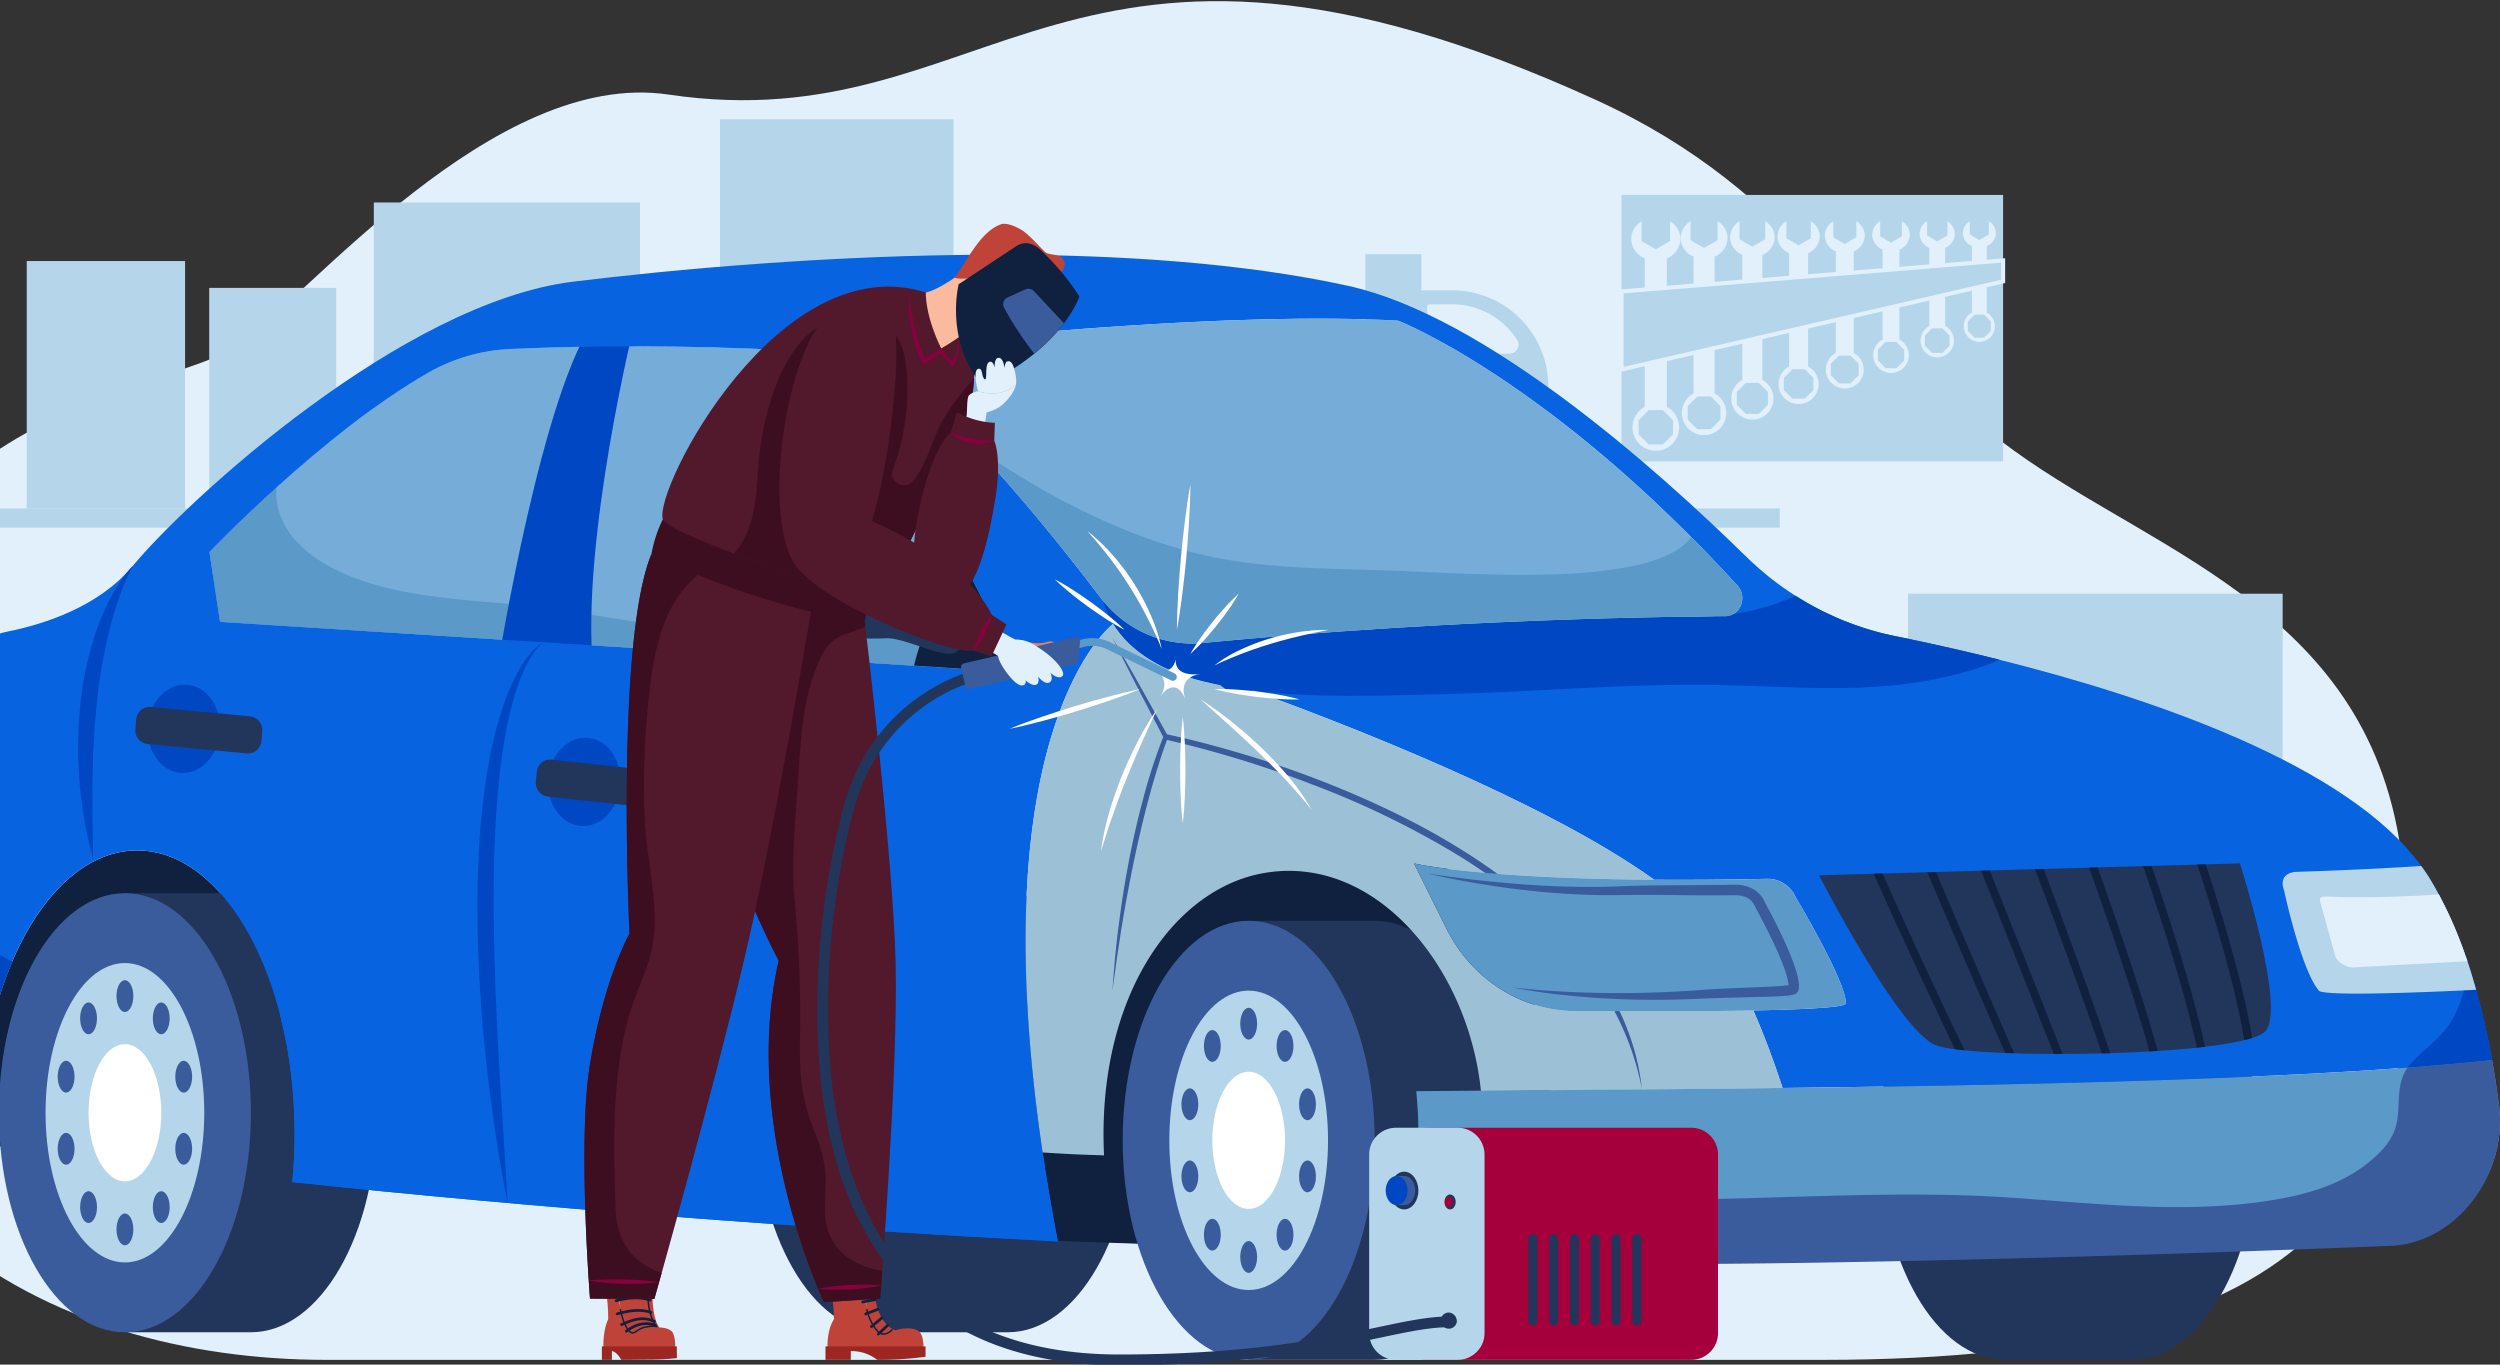 <?xml version="1.0" encoding="UTF-8"?>
<svg xmlns="http://www.w3.org/2000/svg" xmlns:xlink="http://www.w3.org/1999/xlink" width="960" height="524" viewBox="0 0 960 524">
  <rect x="0" y="0" width="960" height="524" fill="#333333" stroke="none"/>
  <defs>
    <clipPath id="a">
      <rect width="960" height="524" transform="translate(0 1359)" fill="#fff"></rect>
    </clipPath>
    <clipPath id="b">
      <rect width="1038.666" height="523.805" fill="none"></rect>
    </clipPath>
    <clipPath id="c">
      <path d="M1466.749,645.6c-20.331,26.014-37.613,132.729-37.613,132.729l36.6,2.945C1460.649,730.952,1482,645.6,1482,645.6Z" transform="translate(-1429.136 -645.605)" fill="none"></path>
    </clipPath>
    <linearGradient id="d" x1="-5.106" y1="2.962" x2="-5.102" y2="2.962" gradientUnits="objectBoundingBox">
      <stop offset="0" stop-color="#107ffe"></stop>
      <stop offset="1" stop-color="#0047c4"></stop>
    </linearGradient>
    <clipPath id="e">
      <path d="M1508.866,777.118l3.121.232c5.856-78.6,26.781-133.074,26.992-133.615l-2.917-1.135c-.212.545-21.3,55.425-27.2,134.519" transform="translate(-1508.866 -642.599)" fill="none"></path>
    </clipPath>
    <linearGradient id="f" x1="-9.463" y1="2.987" x2="-9.456" y2="2.987" xlink:href="#d"></linearGradient>
    <clipPath id="g">
      <path d="M338.531,656.529l-4.06-26.793s43.4-45.713,84.316-69.043a69.375,69.375,0,0,1,31.141-8.924c17.869-.845,50.8-1.731,93.074-.165a52.1,52.1,0,0,1,38.19,19.147c17.23,21.043,44.62,58.821,62.3,105.049Zm368.939,8.12c-.474-.041-.948-.1-1.422-.165-.495-.062-.969-.124-1.442-.206-.392-.062-.763-.124-1.134-.206l-1.484-.309a22.411,22.411,0,0,1-2.308-.618,23.109,23.109,0,0,1-2.308-.742c-.722-.247-1.422-.495-2.123-.8a.4.4,0,0,0-.165-.062c-.7-.289-1.4-.6-2.1-.948a2.439,2.439,0,0,0-.33-.165c-.6-.288-1.236-.6-1.813-.948a.827.827,0,0,0-.186-.1c-.68-.371-1.339-.783-2-1.2a21.8,21.8,0,0,1-2.04-1.36,22.472,22.472,0,0,1-1.978-1.484c-.66-.494-1.278-1.03-1.9-1.587-.619-.536-1.216-1.092-1.814-1.71-.6-.577-1.175-1.2-1.731-1.814a23.876,23.876,0,0,1-1.648-1.917q-.526-.618-.99-1.237c-17.291-22.856-47.65-60.49-78.647-87.365-3.4-2.927-1.835-8.677,2.514-9.192,32.935-3.669,126.854-13.129,190.456-9.645,0,0,57.543,22.2,130.338,101.751,4,4.39,1.072,11.727-4.678,11.748-2.329.021-4.926.021-7.75.083-.721,0-1.464.02-2.205.02-1.5,0-3.05.042-4.678.062h-.289c-.8.021-1.648.041-2.494.041-3.75.062-7.79.144-12.1.227l-2.927.062q-4.637.123-9.645.247c-1.36.041-2.762.062-4.163.1-2.906.083-5.894.185-8.965.268-1.628.062-3.277.124-4.947.165q-3.431.124-6.987.247c-1.731.062-3.5.145-5.276.206q-7.884.309-16.3.7c-1.649.083-3.3.144-4.967.227-2.226.1-4.473.227-6.761.33q-4.08.216-8.223.433c-10.882.6-22.238,1.278-33.945,2.1-2.163.144-4.348.289-6.554.453-3.669.247-7.378.536-11.129.825-.949.062-1.917.144-2.865.226q-11.778.9-23.907,2c-1.937.165-3.875.35-5.812.536-2.618.247-5.235.495-7.873.742a37.462,37.462,0,0,1-4.019.206c-.721,0-1.463-.021-2.185-.062a3.658,3.658,0,0,1-.474-.021.7.7,0,0,1-.206-.021,7.8,7.8,0,0,1-1.381-.124c-.01.01-.016.016-.021.016s-.01-.005-.021-.016M474.227,525.883c-65.56,8.017-147.9,83.511-169.249,109.212-12.964,15.6-33.8,22.321-48.145,25.185-10.223,2.061-18.528,10.017-21.641,20.486q-1.917,6.523-3.648,12.7A481.687,481.687,0,0,0,220,745.914c-1.566,9.955-2.6,19.064-3.194,27.37-4.576,65.189,18.033,81.863,18.033,81.863,3.813.577,7.626,1.113,11.5,1.669-.062-1.2-.062-2.411-.062-3.627,0-2.824.062-5.626.185-8.388.021-.7.062-1.4.1-2.1.021-.742.062-1.484.124-2.205.061-.99.144-1.958.226-2.947.082-1.134.186-2.267.289-3.38.124-1.278.247-2.556.412-3.833.165-1.4.33-2.8.536-4.163.412-2.885.886-5.709,1.422-8.491.515-2.782,1.113-5.5,1.773-8.182.6-2.494,1.236-4.926,1.958-7.3.453-1.546.948-3.091,1.443-4.6.371-1.175.783-2.329,1.2-3.463.433-1.216.865-2.411,1.339-3.586,0-.02.021-.061.021-.082.453-1.154.907-2.288,1.381-3.4,11.047-26.01,28.442-42.766,48.021-42.766,24.423,0,45.466,26.072,54.988,63.6.433,1.731.845,3.463,1.236,5.255.391,1.772.762,3.545,1.092,5.359.165.907.33,1.814.495,2.741.309,1.834.6,3.689.845,5.544.124.948.247,1.876.371,2.824.268,2.1.474,4.2.659,6.327.1,1.072.186,2.143.268,3.215.041.68.083,1.36.123,2.061v.062c.082,1.154.144,2.329.186,3.5.041.927.083,1.855.1,2.782.062,1.855.082,3.73.082,5.606,0,6.286-.309,12.49-.887,18.487,94.847,10.1,197.608,17.745,293.96,22.795Q656.8,876.54,654.4,860.279c-24.32-164.509,27.1-202.987,27.1-202.987,6.987,11.356,19.992,18.384,34.212,21.97a172.218,172.218,0,0,0,19.353,3.627C767.733,694.719,846.752,725,889.208,755.56c12.881.1,27.349,0,43.569-.35a11.631,11.631,0,0,1,10.779,7.049s19.332,32.213,19.312,40.787c0,1.69-19.353,2.412-35.552,2.721,4.2,9.542,7.956,19.7,11.232,29.761,92.147-1.134,177.122-3.112,240-7.832,11.6-.866,22.445-1.834,32.44-2.906a272.379,272.379,0,0,0-6.121-26.978c-.268-.969-.536-1.937-.824-2.906-.309-1.031-.6-2.041-.928-3.05-.309-1.031-.638-2.041-.969-3.05-.185-.639-.392-1.3-.618-1.937-.185-.536-.371-1.051-.557-1.587-.062-.144-.1-.288-.164-.433a158.149,158.149,0,0,0-9.666-22.506,10.392,10.392,0,0,0-.619-1.154c-.041-.082-.1-.144-.144-.227-1.236-2.411-2.618-4.761-4.04-7.007-.288-.412-.556-.866-.865-1.278-.392-.618-.825-1.237-1.258-1.814-.144-.186-.268-.392-.433-.577-28.194-38.994-103.915-64.653-161.932-79.2-1.855-.453-3.71-.907-5.523-1.36q-5.472-1.36-10.676-2.535c-3.463-.8-6.822-1.546-10.079-2.267-1.03-.227-2.04-.433-3.03-.66-1.813-.392-3.586-.763-5.317-1.134-.948-.186-1.855-.392-2.762-.577s-1.793-.35-2.679-.536c-1.34-.268-2.679-.556-4-.886l-1.979-.494c-.659-.165-1.319-.35-1.979-.536-1.278-.35-2.556-.742-3.833-1.154-1.258-.392-2.514-.825-3.772-1.278l-.494-.185c-1.236-.433-2.453-.907-3.648-1.381-.824-.35-1.649-.68-2.473-1.031-1.2-.515-2.37-1.051-3.545-1.628-1.175-.536-2.329-1.092-3.462-1.69-.123-.062-.248-.124-.351-.186-.659-.33-1.3-.659-1.937-1.03-.6-.33-1.2-.659-1.773-.989-.6-.33-1.175-.659-1.752-1.01-1.071-.639-2.143-1.278-3.194-1.958a115.5,115.5,0,0,1-19.044-15.107c-34.646-33.986-100.391-92.518-152.967-104-40.467-8.842-88.246-11.921-134.85-11.922-63.435,0-124.7,5.7-162.51,10.335" transform="translate(-216.198 -515.548)" fill="none"></path>
    </clipPath>
    <linearGradient id="h" x1="-0.037" y1="1.125" x2="-0.037" y2="1.125" xlink:href="#d"></linearGradient>
    <clipPath id="j">
      <path d="M2884.988,1217.324c-.669-.009-1.183-.018-1.525-.014h-.289c-.8.02-1.648.041-2.494.041-3.75.062-7.79.144-12.1.227l-2.927.062q-4.637.124-9.645.248c-1.36.021-2.741.062-4.164.1-2.906.083-5.894.186-8.965.268-1.628.062-3.277.124-4.947.165q-3.431.124-6.987.248c-1.731.062-3.5.144-5.276.206q-7.883.309-16.3.7c-1.649.083-3.3.145-4.967.227-2.226.1-4.472.227-6.76.33q-4.08.217-8.223.433c-10.882.6-22.238,1.278-33.945,2.1-2.163.144-4.348.288-6.554.453-3.669.248-7.378.536-11.129.824-.949.062-1.917.144-2.865.227q-11.778.9-23.907,2c-1.937.165-3.875.35-5.812.536-2.617.247-5.235.494-7.873.742-1.36.124-2.679.206-4.019.206-.721,0-1.463-.021-2.185-.062a3.652,3.652,0,0,1-.474-.021.7.7,0,0,1-.206-.02c-.454-.021-.928-.062-1.381-.124-.021.021-.021.021-.041,0a11.12,11.12,0,0,1-1.422-.165c-.495-.062-.969-.124-1.442-.206-.392-.062-.763-.123-1.134-.206l-1.484-.309c-.783-.185-1.546-.391-2.308-.618-.783-.227-1.546-.474-2.308-.742-.721-.247-1.422-.515-2.123-.8a.4.4,0,0,0-.165-.062c-.7-.309-1.4-.618-2.1-.948a2.42,2.42,0,0,0-.33-.165c-.6-.309-1.216-.618-1.813-.948a.831.831,0,0,0-.186-.1c-.68-.371-1.339-.783-2-1.2q-1.051-.649-2.041-1.36c-.68-.474-1.319-.969-1.978-1.484-.639-.515-1.278-1.03-1.9-1.587s-1.216-1.113-1.814-1.71c-.6-.577-1.175-1.2-1.731-1.814s-1.113-1.257-1.648-1.917a35.658,35.658,0,0,0,3.957,8.986c6.987,11.356,19.991,18.384,34.212,21.97a172.214,172.214,0,0,0,19.353,3.627c23.681,3.071,48.412,1.958,71.784,1.463,35.738-.762,71.5-4.266,107.254-3.565,28.545.577,58.43,3.565,86.542-2.989,6.966-1.608,14.427-3.566,21.208-6.719-1.855-.453-3.71-.907-5.524-1.36q-5.472-1.329-10.676-2.535c-3.463-.8-6.822-1.546-10.079-2.267-1.03-.227-2.041-.433-3.03-.659-1.813-.392-3.586-.763-5.317-1.134-.948-.186-1.855-.391-2.761-.577s-1.794-.35-2.68-.536c-1.34-.268-2.679-.556-4-.886l-1.979-.495c-.659-.165-1.319-.35-1.978-.536-1.278-.35-2.556-.742-3.833-1.154-1.257-.392-2.514-.824-3.772-1.278l-.495-.185c-1.236-.433-2.452-.907-3.648-1.381-.824-.35-1.649-.68-2.473-1.031-1.2-.515-2.371-1.051-3.545-1.628-1.175-.536-2.329-1.092-3.463-1.69-.123-.062-.247-.124-.351-.186-.659-.33-1.3-.68-1.937-1.03-.6-.33-1.2-.66-1.772-.989-.6-.33-1.175-.66-1.752-1.01-1.072-.639-2.143-1.278-3.194-1.958a93.632,93.632,0,0,1-40.168,7.97" transform="translate(-2659.103 -1209.354)" fill="none"></path>
    </clipPath>
    <linearGradient id="k" x1="-1.459" y1="7.501" x2="-1.458" y2="7.501" xlink:href="#d"></linearGradient>
    <clipPath id="l">
      <path d="M5333.656,1971.736a61.346,61.346,0,0,1-3.4,9.172c-3.875,8.347-10.964,12.284-16.88,18.775a14.5,14.5,0,0,0-1.36,1.69c11.6-.866,22.445-1.834,32.44-2.906a272.41,272.41,0,0,0-6.121-26.978c-.268-.969-.536-1.937-.825-2.906-.309-1.03-.6-2.041-.927-3.05-.31-1.031-.639-2.041-.969-3.05a64.2,64.2,0,0,1-1.958,9.254" transform="translate(-5312.016 -1962.482)" fill="none"></path>
    </clipPath>
    <linearGradient id="m" x1="-30.924" y1="3.939" x2="-30.918" y2="3.939" xlink:href="#d"></linearGradient>
    <clipPath id="o">
      <path d="M216.827,1762.774c-4.575,65.179,18.024,81.851,18.024,81.851,3.812.578,7.624,1.125,11.5,1.67-.061-1.189-.061-2.409-.061-3.63,0-24.874,4.638-47.783,12.429-66.113-11.6-6.164-22.012-14.277-29.858-25.058a74.9,74.9,0,0,1-8.831-16.09c-1.567,9.945-2.612,19.067-3.2,27.369" transform="translate(-216.216 -1735.405)" fill="none"></path>
    </clipPath>
    <linearGradient id="p" x1="-0.794" y1="1.768" x2="-0.789" y2="1.768" xlink:href="#d"></linearGradient>
    <clipPath id="q">
      <path d="M987.876,2068.9c.391,1.772.762,3.545,1.092,5.358.165.907.33,1.814.495,2.741.309,1.834.6,3.689.845,5.544.124.948.247,1.876.371,2.824.268,2.1.474,4.2.659,6.327.1,1.072.186,2.144.268,3.215.041.68.083,1.36.123,2.061v.062c.082,1.154.145,2.329.186,3.5.041.927.083,1.854.1,2.782.062,1.854.082,3.73.082,5.605,0,6.286-.309,12.49-.887,18.487,94.847,10.1,197.609,17.745,293.96,22.794q-3.432-17.931-5.833-34.192c-18.322-1.2-36.6-3.153-54.843-5.338-24.649-2.947-49.258-6.266-73.949-8.615-23.516-2.226-46.1-3.627-68.94-10.429-22.939-6.822-45.115-16.117-68.075-22.835a159.832,159.832,0,0,0-26.9-5.152q.649,2.6,1.236,5.255" transform="translate(-986.64 -2063.649)" fill="none"></path>
    </clipPath>
    <linearGradient id="r" x1="-0.624" y1="1.549" x2="-0.624" y2="1.549" xlink:href="#d"></linearGradient>
    <clipPath id="t">
      <path d="M1407.351,1308.088a44.558,44.558,0,0,0-3.972,5.763,79.319,79.319,0,0,0-5.788,12.729,157.238,157.238,0,0,0-6.661,27.064,275.217,275.217,0,0,0-3.027,27.639c-.5,9.242-.788,18.5-.662,27.734a552.71,552.71,0,0,0,3.341,55.24c1.965,18.327,4.659,36.561,8.256,54.632-1.012-18.4-2.344-36.716-3.387-55.028-1-18.312-1.8-36.612-1.952-54.893l-.058-6.854.072-6.85.021-3.425.1-3.421.19-6.843c.349-9.116.966-18.211,1.932-27.262.256-2.261.5-4.526.853-6.769l.49-3.376.561-3.36c.713-4.493,1.716-8.921,2.855-13.313a84.182,84.182,0,0,1,4.4-12.853,44.284,44.284,0,0,1,3.2-5.995,18.776,18.776,0,0,1,4.459-5.126,18.212,18.212,0,0,0-5.217,4.568" transform="translate(-1387.211 -1303.52)" fill="none"></path>
    </clipPath>
    <linearGradient id="u" x1="-10.288" y1="1.289" x2="-10.281" y2="1.289" xlink:href="#d"></linearGradient>
    <clipPath id="v">
      <path d="M591.668,1154.277a67.4,67.4,0,0,0-3.779,6.321c-1.218,2.148-2.156,4.413-3.191,6.653-.525,1.118-.9,2.284-1.356,3.43l-1.3,3.461a128.411,128.411,0,0,0-5.988,28.81c-.2,2.444-.446,4.887-.585,7.332l-.138,7.343c-.007,1.223-.036,2.446-.024,3.668l.178,3.662c.12,2.44.267,4.878.425,7.311.044,1.219.239,2.427.38,3.638l.464,3.628q.476,3.624,1.018,7.229c.977,4.778,2,9.536,3.246,14.231.1-4.888-.018-9.713-.182-14.518.025-2.411.038-4.815.024-7.214.016-2.4-.1-4.79-.031-7.181s.139-4.779.175-7.164l.054-3.575c.05-1.19.141-2.378.209-3.566l.374-7.125c.166-2.369.435-4.727.641-7.091a210.07,210.07,0,0,1,4.472-28.056c.619-2.28,1.16-4.6,1.8-6.882.721-2.253,1.3-4.579,2.137-6.8a84.35,84.35,0,0,1,5.574-13.26,40.809,40.809,0,0,0-4.6,5.715" transform="translate(-575.306 -1148.562)" fill="none"></path>
    </clipPath>
    <linearGradient id="w" x1="-5.18" y1="2.73" x2="-5.171" y2="2.73" xlink:href="#d"></linearGradient>
    <clipPath id="x">
      <path d="M2890.149,1368.619a10.115,10.115,0,0,0-4.487,1.023,10.48,10.48,0,0,0,2.881,3.63,11.313,11.313,0,0,0,3.451,1.93,11.448,11.448,0,0,0,3.9.661,10.5,10.5,0,0,0,4.508-1.007,10.265,10.265,0,0,0-2.86-3.613,11.574,11.574,0,0,0-3.472-1.947,11.407,11.407,0,0,0-3.834-.677h-.083" transform="translate(-2885.662 -1368.619)" fill="none"></path>
    </clipPath>
    <linearGradient id="y" x1="-36.982" y1="36.565" x2="-36.969" y2="36.565" xlink:href="#d"></linearGradient>
    <clipPath id="aa">
      <path d="M1531,1513.029c-.917,9.332,4.527,17.571,12.158,18.4s14.562-6.058,15.479-15.39-4.527-17.571-12.158-18.4a11.507,11.507,0,0,0-1.25-.068c-7.125,0-13.362,6.638-14.229,15.458" transform="translate(-1530.903 -1497.571)" fill="none"></path>
    </clipPath>
    <linearGradient id="ab" x1="-9.783" y1="6.946" x2="-9.776" y2="6.946" xlink:href="#d"></linearGradient>
    <clipPath id="ad">
      <path d="M716.741,1405.282c-.8,9.344,4.755,17.5,12.4,18.226s14.482-6.268,15.277-15.612-4.755-17.5-12.4-18.226q-.545-.052-1.084-.051c-7.195,0-13.435,6.764-14.192,15.664" transform="translate(-716.666 -1389.618)" fill="none"></path>
    </clipPath>
    <linearGradient id="ae" x1="-4.6" y1="7.552" x2="-4.594" y2="7.552" xlink:href="#d"></linearGradient>
    <clipPath id="ag">
      <path d="M4115.169,1757.71s30.5,59.486,44.729,65.206,119.953,4.576,127.069-5.72-10.166-64.062-10.166-64.062Z" transform="translate(-4115.169 -1753.134)" fill="none"></path>
    </clipPath>
    <clipPath id="ai">
      <path d="M3234.094,2394.426c0,3.092,1.884,5.6,4.208,5.6s4.208-2.507,4.208-5.6-1.884-5.6-4.208-5.6-4.208,2.507-4.208,5.6" transform="translate(-3234.094 -2388.827)" fill="none"></path>
    </clipPath>
    <linearGradient id="aj" x1="-72.569" y1="6.49" x2="-72.547" y2="6.49" xlink:href="#d"></linearGradient>
    <clipPath id="al">
      <path d="M1649.465,2584.9l3.419,19.022,14.084-1.228s-1.287-11.18.445-18.273c0,0-3.891-.332-8.374-.332a44.952,44.952,0,0,0-9.574.811" transform="translate(-1649.465 -2584.085)" fill="none"></path>
    </clipPath>
    <linearGradient id="am" x1="-17.356" y1="1.805" x2="-17.345" y2="1.805" xlink:href="#d"></linearGradient>
  </defs>
  <g transform="translate(0 -1359)" clip-path="url(#a)">
    <g transform="translate(-78.666 1359.443)">
      <g clip-path="url(#b)">
        <path d="M203.879,521.743c-106.957,0-218.255-57.882-202.355-212.109s141.109-158.715,167.94-177.08S268.191,25.908,335.38,35.871c125.091,18.549,152.408-90.684,355.6,1.818,79.575,36.226,97.992,89.4,161.175,135,56.588,40.844,140.612,63,149.449,162.336,10.433,117.277-27.221,186.718-222.985,186.718Z" transform="translate(0 0)" fill="#e1f0fa"></path>
        <rect width="143.86" height="156.494" transform="translate(811.346 227.544)" fill="#b5d6ea"></rect>
        <path d="M3262.978,565.387v41.688a5.223,5.223,0,0,1-5.223,5.223h-59.829a5.223,5.223,0,0,1-5.223-5.223V514.567h21.519v13.859h11.795a36.961,36.961,0,0,1,36.961,36.961M3251.006,547.5a29.66,29.66,0,0,0-25-13.7H3217.5a1.087,1.087,0,0,0-1.087,1.087,17.864,17.864,0,0,0,17.864,17.864h13.775a3.446,3.446,0,0,0,2.957-5.249" transform="translate(-2589.756 -417.39)" fill="#b5d6ea"></path>
        <rect width="689.643" height="7.348" transform="translate(72.445 194.814)" fill="#b5d6ea"></rect>
        <rect width="60.799" height="95.014" transform="translate(88.933 99.8)" fill="#b5d6ea"></rect>
        <rect width="48.777" height="68.013" transform="translate(564.28 126.801)" fill="#b5d6ea"></rect>
        <rect width="89.645" height="146.749" transform="translate(355.145 45.38)" fill="#b5d6ea"></rect>
        <rect width="89.645" height="44.822" transform="translate(455.453 149.991)" fill="#b5d6ea"></rect>
        <rect width="102.219" height="117.508" transform="translate(222.211 77.306)" fill="#b5d6ea"></rect>
        <rect width="48.777" height="84.709" transform="translate(159.007 110.104)" fill="#b5d6ea"></rect>
        <rect width="146.537" height="102.325" transform="translate(701.314 74.408)" fill="#b5d6ea"></rect>
        <path d="M4418.454,489.66l-2.584,2.585h-3.654l-2.584-2.585v-3.655l2.584-2.584h3.654l2.584,2.584Zm-1.575-7.07v-25.5a5.556,5.556,0,0,0,3.493-4.977,5.4,5.4,0,0,0-2.676-4.552v5.085l-3.648,2.108-3.65-2.108v-5.1a5.406,5.406,0,0,0-2.676,4.564,5.55,5.55,0,0,0,3.484,4.975V482.59a5.987,5.987,0,1,0,5.673,0" transform="translate(-3575.316 -363.026)" fill="#e1f0fa"></path>
        <path d="M4331.275,495.337l-2.767,2.767h-3.914l-2.767-2.767v-3.914l2.767-2.767h3.914l2.767,2.767Zm-1.687-7.57V457.762a5.948,5.948,0,0,0,3.74-5.329,5.782,5.782,0,0,0-2.865-4.874V453l-3.907,2.257L4322.649,453v-5.457a5.787,5.787,0,0,0-2.865,4.887,5.942,5.942,0,0,0,3.731,5.327v30.007a6.411,6.411,0,1,0,6.073,0" transform="translate(-3503.986 -363.026)" fill="#e1f0fa"></path>
        <path d="M4235.693,501.015l-2.95,2.95h-4.172l-2.95-2.95v-4.172l2.95-2.95h4.172l2.95,2.95Zm-1.8-8.07V458.437a6.341,6.341,0,0,0,3.986-5.681,6.163,6.163,0,0,0-3.054-5.2v5.8l-4.165,2.407-4.165-2.407v-5.818a6.167,6.167,0,0,0-3.055,5.21,6.335,6.335,0,0,0,3.978,5.679v34.509a6.834,6.834,0,1,0,6.475,0" transform="translate(-3425.838 -363.027)" fill="#e1f0fa"></path>
        <path d="M4140.111,506.692l-3.133,3.133h-4.431l-3.132-3.133v-4.431l3.132-3.133h4.431l3.133,3.133Zm-1.91-8.57V459.112a6.734,6.734,0,0,0,4.233-6.033,6.547,6.547,0,0,0-3.244-5.518v6.164l-4.423,2.556-4.423-2.556v-6.178a6.55,6.55,0,0,0-3.243,5.532,6.726,6.726,0,0,0,4.224,6.031v39.011a7.258,7.258,0,1,0,6.876,0" transform="translate(-3347.691 -363.027)" fill="#e1f0fa"></path>
        <path d="M4044.528,512.367l-3.316,3.316h-4.689l-3.315-3.316v-4.689l3.315-3.316h4.689l3.316,3.316Zm-2.021-9.07V459.786a7.128,7.128,0,0,0,4.48-6.385,6.928,6.928,0,0,0-3.433-5.841v6.524l-4.681,2.7-4.681-2.7v-6.539a6.934,6.934,0,0,0-3.433,5.856,7.119,7.119,0,0,0,4.471,6.382V503.3a7.682,7.682,0,1,0,7.277,0" transform="translate(-3269.543 -363.026)" fill="#e1f0fa"></path>
        <path d="M3948.945,518.044l-3.5,3.5H3940.5l-3.5-3.5V513.1l3.5-3.5h4.947l3.5,3.5Zm-2.133-9.57V460.461a7.521,7.521,0,0,0,4.728-6.736,7.31,7.31,0,0,0-3.623-6.162v6.884l-4.939,2.854-4.939-2.854v-6.9a7.316,7.316,0,0,0-3.622,6.178,7.512,7.512,0,0,0,4.717,6.734v48.015a8.105,8.105,0,1,0,7.679,0" transform="translate(-3191.396 -363.026)" fill="#e1f0fa"></path>
        <path d="M3849.161,523.722l-3.681,3.681h-5.206l-3.681-3.681v-5.206l3.681-3.681h5.206l3.681,3.681Zm-2.244-10.07V461.137a7.914,7.914,0,0,0,4.975-7.089,7.692,7.692,0,0,0-3.812-6.484v7.243l-5.2,3-5.2-3v-7.26a7.7,7.7,0,0,0-3.811,6.5,7.9,7.9,0,0,0,4.963,7.086v52.517a8.529,8.529,0,1,0,8.08,0" transform="translate(-3109.841 -363.027)" fill="#e1f0fa"></path>
        <path d="M3749.376,529.4l-3.864,3.864h-5.465l-3.864-3.864v-5.464l3.864-3.864h5.465l3.864,3.864Zm-2.356-10.57V461.811a8.307,8.307,0,0,0,5.222-7.441,8.074,8.074,0,0,0-4-6.806v7.6l-5.456,3.152-5.455-3.152v-7.62a8.08,8.08,0,0,0-4,6.824,8.3,8.3,0,0,0,5.209,7.438v57.019a8.953,8.953,0,1,0,8.481,0" transform="translate(-3028.284 -363.027)" fill="#e1f0fa"></path>
        <path d="M3713.57,569.111l146.537-33.832v-8.038L3713.57,539.149Z" transform="translate(-3012.256 -427.671)" fill="#b5d6ea"></path>
        <path d="M3709.372,566.412V534.72l148.123-12.037v9.53l-.615.142Zm1.586-30.228v28.233l144.951-33.467V524.4Z" transform="translate(-3008.851 -423.973)" fill="#e1f0fa"></path>
        <path d="M4286.616,1869.935H4335c26.719,0,48.379,37.743,48.379,84.3s-21.66,84.3-48.379,84.3h-48.379c-26.719,0-48.379-37.743-48.379-84.3s21.661-84.3,48.379-84.3" transform="translate(-3437.839 -1516.795)" fill="#22365b"></path>
        <path d="M2001.6,1813.842h48.379c26.719,0,48.379,37.743,48.379,84.3s-21.66,84.3-48.379,84.3H2001.6c-26.719,0-48.379-37.743-48.379-84.3s21.66-84.3,48.379-84.3" transform="translate(-1584.356 -1471.295)" fill="#22365b"></path>
        <path d="M2456.587,1762.265c0,17.558,2.92,39.462,8.568,54.348,57.941,2.079,138.1,4.89,191.053,6.078a137.736,137.736,0,0,0,10.779-53.974c0-63.811-41.75-115.52-93.29-115.52s-117.111,45.258-117.111,109.068" transform="translate(-1992.656 -1340.987)" fill="#0f213f"></path>
        <path d="M375.447,1835.768c0,1.221,0,2.441.061,3.63,37.6,5.461,78.01,10.408,119.943,14.873.579-6.007.885-12.207.885-18.5,0-60.135-27.051-108.867-60.444-108.867s-60.445,48.731-60.445,108.867" transform="translate(-304.543 -1400.773)" fill="#0f213f"></path>
        <path d="M2836.078,1954.237c0-30.012,9.008-56.342,22.561-71.28v-13.022h48.379c26.719,0,48.379,37.743,48.379,84.3s-21.66,84.3-48.379,84.3h-48.379v-13.022c-13.553-14.938-22.561-41.268-22.561-71.28" transform="translate(-2300.48 -1516.795)" fill="#22365b"></path>
        <path d="M2796.126,1954.237c0,46.558-21.66,84.3-48.379,84.3s-48.379-37.743-48.379-84.3,21.66-84.3,48.379-84.3,48.379,37.743,48.379,84.3" transform="translate(-2189.588 -1516.795)" fill="#3a5c9c"></path>
        <path d="M2794.2,2069.442c0,31.745,13.642,57.479,30.469,57.479s30.47-25.734,30.47-57.479-13.642-57.479-30.47-57.479-30.469,25.734-30.469,57.479" transform="translate(-2266.511 -1632.001)" fill="#b5d6ea"></path>
        <path d="M2881.64,2203.241c0,14.541,6.249,26.329,13.957,26.329s13.957-11.788,13.957-26.329-6.249-26.329-13.957-26.329-13.957,11.788-13.957,26.329" transform="translate(-2337.437 -1765.799)" fill="#fff"></path>
        <path d="M2938.4,2052.909c0,3.373,1.449,6.107,3.237,6.107s3.238-2.734,3.238-6.107-1.449-6.107-3.238-6.107-3.237,2.734-3.237,6.107" transform="translate(-2383.479 -1660.26)" fill="#3a5c9c"></path>
        <path d="M3012.921,2094.616c-1.051,2.729-.73,6.548.716,8.531s3.471,1.377,4.522-1.351.73-6.548-.716-8.531-3.471-1.377-4.522,1.351" transform="translate(-2443.424 -1697.002)" fill="#3a5c9c"></path>
        <path d="M3060.212,2210.985c-1.7,1.042-2.631,4.488-2.078,7.7s2.379,4.964,4.079,3.921,2.631-4.488,2.079-7.7-2.379-4.963-4.079-3.921" transform="translate(-2480.47 -1793.193)" fill="#3a5c9c"></path>
        <path d="M3062.212,2357.574c-1.7-1.042-3.527.713-4.079,3.921s.378,6.653,2.078,7.7,3.527-.713,4.079-3.921-.378-6.653-2.079-7.7" transform="translate(-2480.47 -1912.098)" fill="#3a5c9c"></path>
        <path d="M3018.159,2478.39c-1.051-2.729-3.076-3.333-4.522-1.351s-1.768,5.8-.716,8.531,3.075,3.334,4.522,1.351,1.767-5.8.717-8.531" transform="translate(-2443.424 -2008.3)" fill="#3a5c9c"></path>
        <path d="M2944.876,2527.28c0-3.373-1.449-6.107-3.238-6.107s-3.237,2.734-3.237,6.107,1.449,6.107,3.237,6.107,3.238-2.735,3.238-6.107" transform="translate(-2383.479 -2045.045)" fill="#3a5c9c"></path>
        <path d="M2870.352,2485.569c1.051-2.729.73-6.548-.716-8.531s-3.471-1.377-4.522,1.351-.73,6.548.717,8.531,3.471,1.377,4.522-1.351" transform="translate(-2323.531 -2008.299)" fill="#3a5c9c"></path>
        <path d="M2823.057,2369.189c1.7-1.042,2.631-4.488,2.078-7.7s-2.379-4.963-4.079-3.921-2.631,4.488-2.079,7.7,2.379,4.964,4.08,3.921" transform="translate(-2286.479 -1912.097)" fill="#3a5c9c"></path>
        <path d="M2821.056,2222.6c1.7,1.042,3.527-.713,4.079-3.921s-.378-6.653-2.078-7.7-3.527.713-4.08,3.921.378,6.653,2.079,7.7" transform="translate(-2286.479 -1793.192)" fill="#3a5c9c"></path>
        <path d="M2865.114,2101.795c1.051,2.728,3.076,3.333,4.522,1.351s1.767-5.8.716-8.531-3.075-3.334-4.522-1.351-1.767,5.8-.717,8.531" transform="translate(-2323.531 -1697.001)" fill="#3a5c9c"></path>
        <path d="M551.066,1898.144c0-30.012,9.008-56.342,22.561-71.28v-13.022h48.379c26.719,0,48.379,37.743,48.379,84.3s-21.66,84.3-48.379,84.3H573.627v-13.022c-13.554-14.938-22.561-41.268-22.561-71.28" transform="translate(-446.996 -1471.295)" fill="#22365b"></path>
        <path d="M511.115,1898.144c0,46.559-21.66,84.3-48.379,84.3s-48.379-37.743-48.379-84.3,21.66-84.3,48.379-84.3,48.379,37.743,48.379,84.3" transform="translate(-336.105 -1471.295)" fill="#3a5c9c"></path>
        <path d="M509.189,2013.349c0,31.745,13.642,57.479,30.47,57.479s30.47-25.734,30.47-57.479-13.642-57.48-30.47-57.48-30.47,25.734-30.47,57.48" transform="translate(-413.028 -1586.501)" fill="#b5d6ea"></path>
        <path d="M596.628,2147.147c0,14.541,6.249,26.329,13.957,26.329s13.957-11.788,13.957-26.329-6.249-26.328-13.957-26.328-13.957,11.788-13.957,26.328" transform="translate(-483.954 -1720.299)" fill="#fff"></path>
        <path d="M653.389,1996.815c0,3.373,1.449,6.107,3.237,6.107s3.237-2.734,3.237-6.107-1.45-6.107-3.237-6.107-3.237,2.734-3.237,6.107" transform="translate(-529.995 -1614.76)" fill="#3a5c9c"></path>
        <path d="M727.909,2038.522c-1.051,2.729-.73,6.548.716,8.531s3.471,1.378,4.522-1.351.73-6.548-.716-8.531-3.471-1.378-4.522,1.351" transform="translate(-589.941 -1651.502)" fill="#3a5c9c"></path>
        <path d="M775.2,2154.892c-1.7,1.042-2.631,4.488-2.078,7.7s2.379,4.964,4.079,3.922,2.631-4.488,2.078-7.7-2.379-4.963-4.079-3.921" transform="translate(-626.987 -1747.693)" fill="#3a5c9c"></path>
        <path d="M777.2,2301.48c-1.7-1.042-3.527.713-4.079,3.921s.378,6.653,2.078,7.7,3.527-.714,4.079-3.921-.378-6.653-2.079-7.7" transform="translate(-626.987 -1866.598)" fill="#3a5c9c"></path>
        <path d="M733.148,2422.3c-1.051-2.729-3.076-3.333-4.522-1.351s-1.767,5.8-.716,8.531,3.076,3.333,4.522,1.351,1.767-5.8.716-8.531" transform="translate(-589.941 -1962.8)" fill="#3a5c9c"></path>
        <path d="M659.865,2471.186c0-3.373-1.449-6.107-3.237-6.107s-3.237,2.735-3.237,6.107,1.449,6.107,3.237,6.107,3.237-2.734,3.237-6.107" transform="translate(-529.996 -1999.545)" fill="#3a5c9c"></path>
        <path d="M585.341,2429.476c1.051-2.729.73-6.548-.716-8.531s-3.471-1.378-4.522,1.351-.73,6.548.716,8.53,3.471,1.378,4.522-1.351" transform="translate(-470.048 -1962.8)" fill="#3a5c9c"></path>
        <path d="M538.045,2313.1c1.7-1.042,2.631-4.488,2.079-7.7s-2.379-4.963-4.079-3.921-2.631,4.488-2.078,7.7,2.379,4.963,4.079,3.921" transform="translate(-432.996 -1866.598)" fill="#3a5c9c"></path>
        <path d="M536.044,2166.508c1.7,1.042,3.527-.713,4.079-3.921s-.378-6.653-2.079-7.7-3.527.714-4.079,3.922.378,6.653,2.078,7.7" transform="translate(-432.996 -1747.692)" fill="#3a5c9c"></path>
        <path d="M580.1,2045.7c1.051,2.728,3.076,3.334,4.522,1.351s1.767-5.8.716-8.531-3.076-3.333-4.522-1.351-1.767,5.8-.716,8.531" transform="translate(-470.048 -1651.502)" fill="#3a5c9c"></path>
        <path d="M842.461,780.887l4.056,26.791,266.511,16.832,38.456,2.442a346.255,346.255,0,0,0-18.512-40.058,420.807,420.807,0,0,0-43.793-64.986A52,52,0,0,0,1051,702.763c-42.268-1.574-75.2-.675-93.076.161a69.316,69.316,0,0,0-31.137,8.93c-40.927,23.322-84.323,69.033-84.323,69.033" transform="translate(-683.361 -569.344)" fill="#75add8"></path>
        <path d="M868.14,989.132c-1.15,18.28,15.728,29.317,30,34.662,25.181,9.428,52.819,8.253,78.97,12.274,27.977,4.3,54.957,9.6,83.416,9.254a279.6,279.6,0,0,0,79.172-12.26c4.2,8.585,8.2,17.539,11.783,26.88l-38.456-2.441-266.511-16.833-4.056-26.791s10.345-10.891,25.679-24.744" transform="translate(-683.361 -802.333)" fill="#5b99c9"></path>
      </g>
      <g transform="translate(269.895 121.924)">
        <g clip-path="url(#c)">
          <rect width="52.861" height="135.674" fill="url(#d)"></rect>
        </g>
      </g>
      <g transform="translate(284.952 121.356)">
        <g clip-path="url(#e)">
          <rect width="30.113" height="134.751" transform="translate(0 0)" fill="url(#f)"></rect>
        </g>
      </g>
      <g transform="translate(40.829 97.362)">
        <g clip-path="url(#g)">
          <rect width="998.758" height="378.924" transform="translate(-3.964 -0.001)" fill="url(#h)"></rect>
        </g>
      </g>
      <g clip-path="url(#b)">
        <path d="M2792.639,1444.34c-5.709.062-11.068.124-16.158.185-1.278.021-2.535.041-3.772.041-33.491.412-55.873.7-95.9.989,0-.062-.021-.124-.021-.185-4.823-47.341-40.849-91.879-84.46-83.347-32.77,6.41-60.449,44.744-60.449,99.979,0,2.762.062,5.5.206,8.223-.968-.041-1.9-.083-2.865-.1q-10.388-.309-20.734-1.031c-24.32-164.509,27.1-202.987,27.1-202.987,6.986,11.356,19.991,18.384,34.212,21.97a172.215,172.215,0,0,0,19.353,3.628c32.667,11.83,111.685,42.106,154.142,72.671-68.755-.495-92.209-6.286-92.209-6.286l12.51,25.1c9.707,19.456,28.854,31.636,49.732,31.636h46.413s10.016-.02,21.661-.247c4.2,9.542,7.956,19.7,11.233,29.761" transform="translate(-2029.459 -1026.999)" fill="#9cc1d6"></path>
        <path d="M2678.491,1294.431c1.826,3.106,3.616,6.232,5.4,9.36s3.595,6.244,5.336,9.4l5.268,9.432,5.253,9.44.2.354-.16.411c-1.49,3.814-2.783,7.779-4,11.732-1.247,3.952-2.366,7.947-3.443,11.952-2.15,8.014-4,16.107-5.718,24.231l-1.227,6.106c-.418,2.034-.754,4.084-1.155,6.122-.8,4.077-1.462,8.179-2.144,12.279-.359,2.048-.651,4.1-.946,6.162l-.953,6.165-1.709,12.366c.292-4.152.611-8.3.985-12.453.432-4.141.813-8.293,1.393-12.419,1.059-8.265,2.318-16.511,3.9-24.7s3.429-16.33,5.6-24.39a213.5,213.5,0,0,1,7.775-23.842l.037.765-4.985-9.584-4.969-9.593c-1.671-3.19-3.271-6.417-4.9-9.629s-3.252-6.428-4.837-9.663" transform="translate(-2172.654 -1049.976)" fill="#3a5c9c"></path>
        <path d="M2786.24,1490.552c9.873,2.066,19.557,4.673,29.191,7.536,9.623,2.879,19.151,6.086,28.531,9.69s18.64,7.53,27.712,11.871q6.8,3.262,13.453,6.826c4.428,2.387,8.779,4.919,13.072,7.545s8.5,5.4,12.617,8.3,8.15,5.925,12.04,9.13a163.952,163.952,0,0,1,21.618,21.118,124.259,124.259,0,0,1,9.018,12.166,101.271,101.271,0,0,1,7.332,13.247,99.7,99.7,0,0,1,5.242,14.178,94.611,94.611,0,0,1,2.854,14.787,107.987,107.987,0,0,0-9.643-28.22,125.05,125.05,0,0,0-16.5-24.727,161.681,161.681,0,0,0-21.424-20.707c-3.858-3.145-7.855-6.121-11.947-8.961s-8.262-5.572-12.53-8.146a337.738,337.738,0,0,0-53.823-26.041,417.425,417.425,0,0,0-57.224-17.568Z" transform="translate(-2259.724 -1209.059)" fill="#3a5c9c"></path>
        <path d="M3684.032,2189.9c-5.359,18.364-21.516,32.028-41.116,32.028l-216.116,6.554-49.154,1.484c-3.236,0-6.493,0-9.811-.041-31.533-.1-66.673-.7-104.245-1.793q.556-1.7,1.052-3.462c.247-.845.494-1.69.721-2.556a2.41,2.41,0,0,1,.1-.371c.248-.969.495-1.958.742-2.947.247-1.051.495-2.1.721-3.174a.182.182,0,0,0,.021-.1c.247-1.071.453-2.144.68-3.236q.959-4.978,1.608-10.14h.021a161.679,161.679,0,0,0,1.319-20.713c0-5.605-.288-11.109-.824-16.446,47.444-.351,94.95-.68,140.684-1.216,92.147-1.133,177.122-3.112,240-7.832,11.6-.865,22.444-1.834,32.44-2.906.762,4.163,1.4,8.265,1.958,12.263.248,1.711.494,3.4.7,5.07a48.893,48.893,0,0,1-1.5,19.538" transform="translate(-2647.255 -1746.426)" fill="#5b99c9"></path>
        <path d="M3286.587,2413.092h.021c-.433,3.442-.969,6.822-1.628,10.14q.959-4.977,1.608-10.14" transform="translate(-2664.606 -1957.376)" fill="#3a5c9c"></path>
      </g>
      <g transform="translate(502.176 228.388)">
        <g clip-path="url(#j)">
          <rect width="344.31" height="39.386" transform="translate(0 0)" fill="url(#k)"></rect>
        </g>
      </g>
      <g transform="translate(1003.183 370.618)">
        <g clip-path="url(#l)">
          <rect width="32.44" height="38.891" transform="translate(0 0)" fill="url(#m)"></rect>
        </g>
      </g>
      <g clip-path="url(#b)">
        <path d="M3642.236,2224.443s-307.775,12.829-378.646,3.688q.556-1.7,1.051-3.462c.247-.845.495-1.69.721-2.556a2.386,2.386,0,0,1,.1-.371c.248-.969.494-1.958.742-2.948.247-1.051.5-2.1.721-3.174a.186.186,0,0,0,.021-.1c.248-1.071.454-2.144.68-3.236q.959-4.978,1.608-10.14h.021c8.717,1.072,17.436,1.979,26.195,2.618,25.722,1.9,51.545,2.144,77.308,1.834,42.312-.5,84.83-3.607,127.1-.6,31.966,2.268,64.592,5.977,96.5,1.175,12.963-1.937,26.484-5.379,37.325-13.437,4.2-3.132,8.676-7.172,11.068-12.077,4.142-8.512.1-17.787,5.688-25.722,11.6-.866,22.445-1.834,32.44-2.906.763,4.163,1.4,8.265,1.958,12.263.247,1.711.495,3.4.7,5.07,3.483,27.288-17.168,54.081-43.3,54.081" transform="translate(-2647.256 -1746.426)" fill="#3a5c9c"></path>
      </g>
      <g transform="translate(40.833 327.734)">
        <g clip-path="url(#o)">
          <rect width="46.463" height="110.89" transform="translate(-3.963)" fill="url(#p)"></rect>
        </g>
      </g>
      <g transform="translate(186.329 389.723)">
        <g clip-path="url(#q)">
          <rect width="298.535" height="86.562" fill="url(#r)"></rect>
        </g>
      </g>
      <g clip-path="url(#b)">
        <path d="M3457.506,1806.936c0,1.69-19.353,2.411-35.552,2.721-11.645.227-21.661.247-21.661.247H3353.88c-20.878,0-40.025-12.18-49.732-31.636l-12.51-25.1s23.454,5.792,92.209,6.286c12.881.1,27.349,0,43.569-.35a11.63,11.63,0,0,1,10.779,7.049s19.332,32.214,19.312,40.787" transform="translate(-2670.006 -1422.077)" fill="#5b99c9"></path>
        <path d="M3320.558,1774.017c10.725,1.62,21.481,2.91,32.261,3.794,10.775.924,21.579,1.358,32.355,1.321,2.694-.04,5.386-.086,8.074-.205,2.688-.1,5.438-.237,8.149-.278,5.44-.118,10.868-.143,16.288-.175l16.232-.125,4.055-.064a15.178,15.178,0,0,1,4.609.548,11.921,11.921,0,0,1,4.326,2.219,10.642,10.642,0,0,1,1.747,1.848,10.2,10.2,0,0,1,1.218,2.283l-.135-.3c2.94,5.3,5.644,10.653,8.126,16.184,1.233,2.768,2.4,5.573,3.406,8.495a39.88,39.88,0,0,1,1.284,4.553,17.9,17.9,0,0,1,.355,2.518,9.006,9.006,0,0,1-.047,1.457l-.051.392-.014.1-.007.049a2.356,2.356,0,0,1-.118.385,2.318,2.318,0,0,1-.2.388,2.605,2.605,0,0,1-.164.213,2.211,2.211,0,0,1-.331.318c-.083.064-.169.124-.257.18l-.184.1a2.913,2.913,0,0,1-.308.138,4.486,4.486,0,0,1-.459.151,16.426,16.426,0,0,1-2.547.407c-.782.078-1.546.125-2.307.171-1.521.087-3.026.143-4.529.193l-8.984.231c-5.978.134-11.932.309-17.881.574-6,.244-12,.429-18.007.4-6-.005-12-.233-17.991-.527q-8.982-.522-17.92-1.53c-5.952-.694-11.889-1.538-17.753-2.746,2.966.394,5.943.673,8.92.922s5.954.48,8.936.635c5.961.344,11.925.563,17.89.623s11.925.052,17.881-.176c5.957-.146,11.9-.491,17.844-.9,5.989-.466,11.988-.705,17.964-.95l8.945-.383c1.484-.074,2.966-.155,4.428-.264.73-.054,1.457-.118,2.163-.193a13.7,13.7,0,0,0,1.878-.292.565.565,0,0,0,.073-.023l-.052.024-.06.035a1.03,1.03,0,0,0-.143.1,1.959,1.959,0,0,0-.229.222,1.428,1.428,0,0,0-.117.161,1.644,1.644,0,0,0-.174.324,1.754,1.754,0,0,0-.093.32l0-.021,0-.041.016-.165a5.294,5.294,0,0,0,.018-.781,14.185,14.185,0,0,0-.289-1.916,36.213,36.213,0,0,0-1.177-4.066c-.955-2.729-2.1-5.444-3.317-8.13-2.447-5.365-5.176-10.674-7.988-15.862l-.091-.168-.045-.129a6.568,6.568,0,0,0-4.571-3.866,11.094,11.094,0,0,0-3.43-.414l-4.075.042c-5.435.053-10.864.011-16.285-.059s-10.831-.126-16.23-.1l-8.105.084c-2.73.044-5.457.014-8.183-.022a304.451,304.451,0,0,1-32.541-2.511c-10.775-1.415-21.49-3.255-32.057-5.714" transform="translate(-2693.465 -1438.991)" fill="#3a5c9c"></path>
      </g>
      <g transform="translate(261.977 246.172)">
        <g clip-path="url(#t)">
          <rect width="25.454" height="215.367" transform="translate(-0.097)" fill="url(#u)"></rect>
        </g>
      </g>
      <g transform="translate(108.648 216.908)">
        <g clip-path="url(#v)">
          <rect width="20.971" height="112.433" transform="translate(-0.009 0)" fill="url(#w)"></rect>
        </g>
      </g>
      <g transform="translate(544.962 258.466)">
        <g clip-path="url(#x)">
          <rect width="14.736" height="7.257" transform="translate(0 0)" fill="url(#y)"></rect>
        </g>
      </g>
      <g clip-path="url(#b)">
        <path d="M5132.267,1806.039l-1.9.1s-1.01.062-2.783.144c-11.356.536-53.689,2.432-55.687.1-6.822-7.894-13.4-38.582-13.4-38.582-1.566-4.143.392-6.884,4.967-7.049,18.24-.577,34.047-1.36,47.711-2.246.165.185.289.391.433.577.432.577.865,1.2,1.258,1.813.309.412.577.866.865,1.278,1.422,2.246,2.8,4.6,4.04,7.007.041.083.1.144.144.227a10.4,10.4,0,0,1,.619,1.154,158.245,158.245,0,0,1,9.666,22.506c.062.144.1.288.164.432.186.536.371,1.051.557,1.587.907,2.659,1.731,5.338,2.515,8.038.289.969.557,1.937.824,2.906" transform="translate(-4102.765 -1426.415)" fill="#b5d6ea"></path>
        <path d="M5190.406,1841.923l-44.044,2.35c-2.452.124-6.162-2.267-6.74-4.369l-5.791-21.063c-.309-1.133.433-1.814,1.876-1.752a418.771,418.771,0,0,0,43.693-.845,10.294,10.294,0,0,1,.618,1.154,158.027,158.027,0,0,1,9.666,22.506c.063.144.1.289.166.433.185.536.371,1.051.557,1.587" transform="translate(-4164.243 -1473.242)" fill="#e1f0fa"></path>
        <path d="M2229.479,665.207c31.015,26.887,61.359,64.5,78.651,87.376a43.951,43.951,0,0,0,39.219,17.6c89.02-8.641,168.555-10.087,200.759-10.311,5.764-.032,8.691-7.357,4.7-11.757-72.8-79.538-130.343-101.735-130.343-101.735-63.616-3.5-157.515,5.975-190.452,9.637-4.361.514-5.917,6.264-2.531,9.187" transform="translate(-1806.949 -523.694)" fill="#75add8"></path>
        <path d="M2434.5,931.455c17.133,9.34,35.369,17.228,54.139,22.028,26.073,6.667,52.4,5.9,78.983,7.034,18.714.8,37.422,1.825,56.159,1.413,12.306-.271,47.189-1.523,55.918-14.426,5.823,5.846,11.764,12.033,17.823,18.653,4,4.4,1.067,11.725-4.7,11.757-32.205.225-111.74,1.67-200.76,10.311a43.951,43.951,0,0,1-39.219-17.6c-11.223-14.845-27.959-35.9-46.794-56.2,9.513,5.617,18.791,11.769,28.447,17.033" transform="translate(-1951.667 -741.732)" fill="#5b99c9"></path>
        <path d="M2275.156,1189.582l38.456,2.441a346.316,346.316,0,0,0-18.511-40.058,83.406,83.406,0,0,0-19.945,37.617" transform="translate(-1845.489 -934.414)" fill="#0f213f"></path>
        <path d="M2000.264,1110.136s-11.055-2.008-15.63-9.637-8.387-14.857-15.249-18.07c-5.329-2.5-35.267-2.568-48.37-2.476a5.653,5.653,0,0,0-5.22,7.08c2.746,12.1,13.66,35.452,57.021,33.61,7.081-.3,22.167,7.872,26.3,5.554,9.911-5.554,1.144-16.062,1.144-16.062" transform="translate(-1553.87 -875.984)" fill="#22365b"></path>
        <path d="M219.453,1537.46c25.8-4.658,33.516-42.917,35.834-64.729.854-8.063-5.215-15.1-12.931-15.1h-8.173c-8.905,32.445-13.235,58.69-14.73,79.827" transform="translate(-178.009 -1182.357)" fill="#a5003c"></path>
      </g>
      <g transform="translate(289.113 282.819)">
        <g clip-path="url(#aa)">
          <rect width="29.471" height="34.694" transform="translate(-0.816 -0.001)" fill="url(#ab)"></rect>
        </g>
      </g>
      <g clip-path="url(#b)">
        <path d="M1510.56,1556.125l38.2,4.165a5.167,5.167,0,0,0,5.59-4.784l.349-3.557a5.3,5.3,0,0,0-4.541-5.888l-38.2-4.165a5.167,5.167,0,0,0-5.59,4.784l-.349,3.557a5.3,5.3,0,0,0,4.541,5.888" transform="translate(-1221.583 -1250.683)" fill="#22365b"></path>
      </g>
      <g transform="translate(135.343 262.432)">
        <g clip-path="url(#ad)">
          <rect width="29.264" height="34.611" transform="translate(-0.719 0)" fill="url(#ae)"></rect>
        </g>
      </g>
      <g clip-path="url(#b)">
        <path d="M696.387,1449.223l38.253,3.612a5.176,5.176,0,0,0,5.527-4.864l.3-3.562a5.293,5.293,0,0,0-4.618-5.822l-38.253-3.612a5.176,5.176,0,0,0-5.527,4.864l-.3,3.562a5.292,5.292,0,0,0,4.618,5.822" transform="translate(-561.111 -1163.96)" fill="#22365b"></path>
        <path d="M4276.8,1753.133l-161.632,4.576s30.5,59.486,44.729,65.206,119.953,4.576,127.069-5.72-10.166-64.062-10.166-64.062" transform="translate(-3338.013 -1422.051)" fill="#22365b"></path>
      </g>
      <g transform="translate(777.156 331.082)">
        <g clip-path="url(#ag)">
          <path d="M4893.109,1796.007c-2.5-27.951-21.209-81.612-21.4-82.151l2.954-1.034c.191.542,19.023,54.57,21.562,82.905Z" transform="translate(-4728.837 -1720.436)" fill="#0f213f"></path>
          <path d="M4784.48,1796.62c-5.844-31.09-24.256-82.295-24.441-82.809l2.945-1.062c.186.516,18.682,51.954,24.573,83.292Z" transform="translate(-4638.254 -1720.376)" fill="#0f213f"></path>
          <path d="M4675.87,1797.193c-9.2-34.217-27.308-82.945-27.489-83.433l2.932-1.092c.183.49,18.345,49.355,27.58,83.713Z" transform="translate(-4547.683 -1720.31)" fill="#0f213f"></path>
          <path d="M4567.256,1797.736c-12.554-37.326-30.361-83.569-30.539-84.031l2.919-1.126c.18.463,18.009,46.768,30.586,84.16Z" transform="translate(-4457.108 -1720.238)" fill="#0f213f"></path>
          <path d="M4458.646,1798.253c-15.912-40.427-33.413-84.173-33.587-84.61l2.906-1.163c.175.437,17.678,44.191,33.594,84.626Z" transform="translate(-4366.536 -1720.158)" fill="#0f213f"></path>
          <path d="M4350.046,1798.749c-19.27-43.52-36.461-84.76-36.632-85.172l2.888-1.2c.171.411,17.35,41.622,36.6,85.109Z" transform="translate(-4275.975 -1720.071)" fill="#0f213f"></path>
          <path d="M4241.442,1799.225c-22.625-46.6-39.505-85.336-39.673-85.722l2.869-1.249c.168.385,17.024,39.061,39.619,85.6Z" transform="translate(-4185.414 -1719.974)" fill="#0f213f"></path>
        </g>
      </g>
      <g clip-path="url(#b)">
        <path d="M3375.071,2290.754h-101.5a10.3,10.3,0,0,0-10.3,10.3v68.521a10.305,10.305,0,0,0,10.3,10.3h101.5a10.3,10.3,0,0,0,10.3-10.3v-68.521a10.3,10.3,0,0,0-10.3-10.3" transform="translate(-2646.99 -1858.141)" fill="#a5003c"></path>
        <path d="M3234.517,2290.754h-23.7a10.3,10.3,0,0,0-10.3,10.3v68.521a10.305,10.305,0,0,0,10.3,10.3h23.7a10.3,10.3,0,0,0,10.3-10.3v-68.521a10.3,10.3,0,0,0-10.3-10.3" transform="translate(-2596.089 -1858.141)" fill="#b5d6ea"></path>
        <path d="M3352.41,2670.012a3.106,3.106,0,1,1-3.067-3.595,3.362,3.362,0,0,1,3.067,3.595" transform="translate(-2714.325 -2162.86)" fill="#22365b"></path>
        <path d="M3525.99,2542.239h0a1.718,1.718,0,0,1-1.718-1.718v-31.6a1.717,1.717,0,1,1,3.435,0v31.6a1.717,1.717,0,0,1-1.717,1.718" transform="translate(-2858.707 -2033.712)" fill="#22365b"></path>
        <path d="M3568.279,2542.239h0a1.717,1.717,0,0,1-1.718-1.718v-31.6a1.717,1.717,0,1,1,3.435,0v31.6a1.718,1.718,0,0,1-1.717,1.718" transform="translate(-2893.01 -2033.712)" fill="#22365b"></path>
        <path d="M3610.568,2542.239h0a1.717,1.717,0,0,1-1.717-1.718v-31.6a1.717,1.717,0,1,1,3.435,0v31.6a1.718,1.718,0,0,1-1.718,1.718" transform="translate(-2927.313 -2033.712)" fill="#22365b"></path>
        <path d="M3652.856,2542.239h0a1.718,1.718,0,0,1-1.718-1.718v-31.6a1.718,1.718,0,1,1,3.436,0v31.6a1.718,1.718,0,0,1-1.718,1.718" transform="translate(-2961.615 -2033.712)" fill="#22365b"></path>
        <path d="M3695.146,2542.239h0a1.718,1.718,0,0,1-1.718-1.718v-31.6a1.717,1.717,0,1,1,3.435,0v31.6a1.717,1.717,0,0,1-1.717,1.718" transform="translate(-2995.918 -2033.712)" fill="#22365b"></path>
        <path d="M3737.435,2542.239h0a1.717,1.717,0,0,1-1.717-1.718v-31.6a1.717,1.717,0,1,1,3.435,0v31.6a1.718,1.718,0,0,1-1.718,1.718" transform="translate(-3030.221 -2033.712)" fill="#22365b"></path>
        <path d="M3242.943,2387.353c0,4,2.438,7.245,5.446,7.245s5.445-3.244,5.445-7.245-2.438-7.246-5.445-7.246-5.446,3.244-5.446,7.246" transform="translate(-2630.508 -1930.62)" fill="#22365b"></path>
        <path d="M3253.7,2388.826H3250.8v1.566a6.906,6.906,0,0,0,0,8.065v1.567h2.908c2.324,0,4.208-2.507,4.208-5.6s-1.884-5.6-4.208-5.6" transform="translate(-2635.823 -1937.692)" fill="#3a5c9c"></path>
      </g>
      <g transform="translate(610.764 451.134)">
        <g clip-path="url(#ai)">
          <rect width="8.416" height="11.198" fill="url(#aj)"></rect>
        </g>
      </g>
      <g clip-path="url(#b)">
        <path d="M3353.675,2429.355c0,1.583.965,2.866,2.154,2.866s2.154-1.283,2.154-2.866-.965-2.866-2.154-2.866-2.154,1.283-2.154,2.866" transform="translate(-2720.328 -1968.243)" fill="#22365b"></path>
        <path d="M3354.459,2432.969c0,1.118.682,2.024,1.522,2.024s1.522-.906,1.522-2.024-.681-2.025-1.522-2.025-1.522.907-1.522,2.025" transform="translate(-2720.964 -1971.856)" fill="#a5003c"></path>
        <path d="M2099.428,2543.96s.263-9.3-4.36-33.42l17.65-.175s-1.624,20.613.446,27.714c0,0-8.259,12.46-13.736,5.881" transform="translate(-1699.411 -2036.278)" fill="#f9ba9d"></path>
        <path d="M2135.952,2615.289s.4-5.115-1.6-6.847c-2.891-2.511-9.129-.609-9.129-.609-1.136-.084-9.689-4.229-7.934-21.991-5.14.723-3.071,13.487-3.071,13.487s-1.645-9.407-4.079-12.039c-1.985-2.146-6.2-1.013-10.789-.658,0,0,2.424,10.083,2.263,16.973-2.132,3.355-2.643,8.139-2.435,11.233Z" transform="translate(-1702.713 -2097.501)" fill="#c0433a"></path>
        <path d="M2133.487,2735.324v3.975a133.142,133.142,0,0,1-18.544,1.2,16.088,16.088,0,0,0-10.156-3.366v3.366h-9.719v-5.173Z" transform="translate(-1699.411 -2218.754)" fill="#9c2622"></path>
        <path d="M2184.495,2669.146a2.823,2.823,0,0,1-1.25-.288c-2.268-1.1-4.736-5.823-5.429-9.307a.29.29,0,1,1,.57-.113c.725,3.647,3.21,7.972,5.113,8.9s3.976-1.284,4-1.307a.29.29,0,0,1,.425.4,5.455,5.455,0,0,1-3.426,1.721" transform="translate(-1766.527 -2157.009)" fill="#0f213f"></path>
        <path d="M2200.164,2694.19a.526.526,0,0,1-.359-.911l3.584-3.345a.526.526,0,0,1,.719.77l-3.584,3.345a.523.523,0,0,1-.359.141" transform="translate(-1784.232 -2181.821)" fill="#0f213f"></path>
        <path d="M2186.265,2679.115a.526.526,0,0,1-.338-.93l3.967-3.3a.526.526,0,1,1,.674.808l-3.966,3.3a.525.525,0,0,1-.337.122" transform="translate(-1772.958 -2169.626)" fill="#0f213f"></path>
        <path d="M2174.648,2659.931a.526.526,0,0,1-.189-1.017l4.626-1.783a.526.526,0,0,1,.379.982l-4.626,1.782a.515.515,0,0,1-.189.036" transform="translate(-1763.535 -2155.298)" fill="#0f213f"></path>
        <path d="M2168.377,2639.339a.527.527,0,0,1-.1-1.044l4.867-.928a.526.526,0,1,1,.2,1.034l-4.867.928a.511.511,0,0,1-.1.01" transform="translate(-1758.449 -2139.287)" fill="#0f213f"></path>
        <path d="M2159.318,2617.288a.526.526,0,0,1-.055-1.05l6.155-.657a.526.526,0,1,1,.111,1.047l-6.155.656a.554.554,0,0,1-.056,0" transform="translate(-1751.101 -2121.623)" fill="#0f213f"></path>
        <path d="M1883.373,1150.416s10.82,89.653,11.851,130.873-5.926,128.984-5.926,128.984l-21.611,1.363s-32.061-67.315-17.365-131.144c0,0-46.832-86.28-31.88-156.1Z" transform="translate(-1472.636 -912.052)" fill="#51192b"></path>
        <path d="M1869.793,1385.579c-2.572-6.156-1.538-12.854-1.427-19.3.152-8.793-2.316-15.1-5.387-23.129-4.767-12.46-4.7-23.477-4.442-36.693a434.654,434.654,0,0,0-2.064-48.49c-1.487-16.264.288-31.753,1.364-47.957.932-14.028,1.62-28.492,6.835-41.724,1.437-3.645,3.051-7.491,6.023-10.172,3.719-3.356,8.6-3.715,12.9-5.847-.142-1.2-.221-1.853-.221-1.853l-64.931-26.02c-14.952,69.816,31.88,156.1,31.88,156.1-14.7,63.829,17.365,131.144,17.365,131.144l21.611-1.364s.317-4,.8-10.677c-8.788-1.445-16.738-5.47-20.309-14.017" transform="translate(-1472.636 -912.052)" fill="#3d0e1f"></path>
        <path d="M2080.036,2611.435a55.526,55.526,0,0,1,6.022-.972c2.012-.24,4.029-.381,6.047-.5,2.02-.091,4.041-.16,6.066-.131a54.815,54.815,0,0,1,6.091.342,54.713,54.713,0,0,1-6.022.975c-2.012.239-4.029.38-6.047.5-2.02.088-4.041.158-6.067.128a55.274,55.274,0,0,1-6.091-.34" transform="translate(-1687.218 -2116.953)" fill="#89003e"></path>
      </g>
      <g transform="translate(311.504 488.009)">
        <g clip-path="url(#al)">
          <rect width="17.948" height="19.833" transform="translate(0)" fill="url(#am)"></rect>
        </g>
      </g>
      <g clip-path="url(#b)">
        <path d="M1644.736,2543.96s.263-9.3-4.36-33.42l17.65-.176s-1.624,20.614.446,27.715c0,0-8.259,12.46-13.736,5.881" transform="translate(-1330.589 -2036.278)" fill="#f9ba9d"></path>
        <path d="M1671.013,2614.624s.268-5.091-1.2-6.847c-1.375-1.648-4.863-1.648-4.863-1.648s-3.752-3.19-2.436-20.952c-.156-.058-.8-.173-.936.817-.354,2.526-.866,7.68-.866,7.68s.539-5.647-.818-7.3c-1.408-1.714-7.635-1.917-9.229.069-1.881,2.344-.647,12.876-.647,12.876s-1.273-9.472-2.587-12.391c-1.039-2.31-3.845-.964-3.845-.964s1.816,10.083,1.7,16.973c-1.6,3.355-1.98,8.139-1.824,11.233Z" transform="translate(-1333.064 -2096.837)" fill="#c0433a"></path>
        <path d="M1669.165,2735.324v4.5s-4.25.508-9.12.563c-4.111.046-8.49.112-12.223.112,0,0-1.571-3.1-3.591-3.366v3.366h-3.854v-5.173Z" transform="translate(-1330.589 -2218.754)" fill="#9c2622"></path>
        <path d="M1681.512,2646.564a.983.983,0,0,1-.435-.1c-2.734-1.33-4.11-7.291-4.467-9.087a.29.29,0,0,1,.569-.113c.708,3.563,2.171,7.715,4.153,8.678.352.172,1.063-.28,1.814-.757a9.158,9.158,0,0,1,2.751-1.339,13.844,13.844,0,0,1,4.228-.456c-.937-1.294-2.809-4.682-2.95-11.225a.29.29,0,0,1,.284-.3h.006a.29.29,0,0,1,.29.284c.179,8.3,3.265,11.422,3.3,11.452a.29.29,0,0,1-.309.477c-.01,0-1.314-.467-4.713.328a8.732,8.732,0,0,0-2.572,1.263,4.293,4.293,0,0,1-1.944.888" transform="translate(-1359.974 -2134.838)" fill="#0f213f"></path>
        <path d="M1687.937,2690.281a.526.526,0,0,1-.32-.945c3.877-2.957,7.823-3.739,11.725-2.322a.526.526,0,0,1-.359.99c-3.594-1.3-7.1-.6-10.728,2.169a.52.52,0,0,1-.318.108" transform="translate(-1368.74 -2179.011)" fill="#0f213f"></path>
        <path d="M1678.117,2679.67a.527.527,0,0,1-.218-1.006c5-2.269,8.738-3.194,13.033-1.214a.526.526,0,1,1-.441.956c-3.949-1.821-7.319-.977-12.158,1.217a.528.528,0,0,1-.217.047" transform="translate(-1360.775 -2170.929)" fill="#0f213f"></path>
        <path d="M1669.222,2661.831a.527.527,0,0,1-.146-1.032c5.53-1.609,9.748-1.788,13.278-.561a.526.526,0,1,1-.345.994c-3.313-1.15-7.33-.966-12.639.578a.532.532,0,0,1-.147.021" transform="translate(-1353.56 -2157.198)" fill="#0f213f"></path>
        <path d="M1667.02,2636.08a.526.526,0,0,1-.14-1.034c3.571-.992,8.793-1.841,13.387-.249a.527.527,0,0,1-.345,1c-4.339-1.5-9.334-.684-12.761.268a.526.526,0,0,1-.141.02" transform="translate(-1351.774 -2136.493)" fill="#0f213f"></path>
        <path d="M1675.333,2613.724a.53.53,0,0,1-.1-.009c-3.745-.7-8.2-.7-14.022.005a.526.526,0,1,1-.127-1.045c5.932-.72,10.489-.718,14.344.005a.527.527,0,0,1-.1,1.044" transform="translate(-1347.011 -2118.83)" fill="#0f213f"></path>
        <path d="M1630.58,1124.395c-13.912,33.749-8.416,145.729-8.416,145.729s-9.873,17.161-15.286,50.838c-4.637,28.854.113,89.31.113,89.31l24.715.143s22.061-77.774,34.426-129.986,27.248-143.18,27.248-143.18Z" transform="translate(-1301.769 -912.051)" fill="#51192b"></path>
        <path d="M1616.847,1375.873c-.563-16.986-2.253-50.123,5.423-75.112,2.055-6.689,4.9-13.021,7.128-19.621,5.735-17.021-.427-36.725-1.371-54.254a306.079,306.079,0,0,1,1.828-49.534c2.046-18.934,6.521-38.63,23.468-48.3l-22.742-4.655c-13.912,33.749-8.416,145.729-8.416,145.729s-9.873,17.161-15.285,50.838c-4.637,28.854.112,89.31.112,89.31l24.715.143s.98-3.567,2.8-9.948c-9.571-3.377-17.187-10.457-17.656-24.594" transform="translate(-1301.769 -912.051)" fill="#3d0e1f"></path>
        <path d="M1613.639,2599.4c2.264-.267,4.52-.376,6.774-.431s4.506-.039,6.756,0c2.25.071,4.5.153,6.745.318s4.492.36,6.749.675a52.369,52.369,0,0,1-6.767.644c-2.258.1-4.514.093-6.768.052-2.254-.072-4.506-.17-6.755-.375a64.953,64.953,0,0,1-6.734-.882" transform="translate(-1308.901 -2108.115)" fill="#89003e"></path>
        <path d="M1741.111,1066.855a51.483,51.483,0,0,1,4.38-13.4l78.833,30.915-1.288,8.5s-36.068-3.864-81.925-26.02" transform="translate(-1412.299 -854.511)" fill="#3d0e1f"></path>
        <path d="M1864.462,582.75c16.375,5.159,19.58,20.61,18.292,36.067s-21.125,52.04-27.566,66.467-12.881,15.457-12.881,15.457-76.772-24.474-78.833-30.915c-3.631-11.345,44.569-104.853,100.989-87.077" transform="translate(-1430.282 -470.88)" fill="#51192b"></path>
        <path d="M1989.042,681.42c-4.2,7.7-5.618,16.315-11.42,23.035-2.882,3.338-9.07-.2-7.53-4.383a86.946,86.946,0,0,0,5.563-35.105c-.41-7.834-1.345-16.161-8.559-20.64-3.518-2.184-7.564-2.837-11.615-3.4a4.958,4.958,0,0,1-.756.086c-26.724.394-35.452,39.968-36.391,60.786-.5,11.13-2.331,22.728-9.074,30.222,22.775,8.582,51.458,17.729,51.458,17.729s6.441-1.03,12.881-15.458,26.277-51.01,27.566-66.467c.091-1.092.153-2.182.2-3.27-4.394,5.441-8.891,10.592-12.318,16.869" transform="translate(-1548.693 -519.883)" fill="#3d0e1f"></path>
        <path d="M2263.9,591.008c.318,2.29.641,4.568,1.053,6.83.395,2.263.818,4.517,1.332,6.744.487,2.233,1.09,4.433,1.772,6.594a38.36,38.36,0,0,0,2.578,6.224l-1.169-.3c2.131-1.361,4.282-2.69,6.437-4.014l.548-.337.4.473c1.492,1.758,2.95,3.547,4.422,5.321l-.943.125a36.1,36.1,0,0,0,1.952-4.576,20.39,20.39,0,0,0,1.079-4.9,17.08,17.08,0,0,1-.441,5.073,25.141,25.141,0,0,1-.669,2.476c-.266.817-.551,1.612-.894,2.423l-.335.79-.609-.665c-1.558-1.7-3.131-3.389-4.669-5.106l.95.136c-2.1,1.4-4.21,2.8-6.337,4.169l-.738.474-.431-.77a33,33,0,0,1-2.693-6.534,56.384,56.384,0,0,1-1.589-6.811q-.579-3.44-.839-6.908c-.143-2.313-.255-4.626-.167-6.94" transform="translate(-1836.337 -479.395)" fill="#89003e"></path>
        <path d="M2770.2,1338.571s-1.259,7.265-8.616,3.053c0,0,7.528,4.332,2.562,11.245,0,0,5.8-8.759,9.789,1.031,0,0-3.671-8.373,5.8-9.79,0,0-10,1.76-9.532-5.538" transform="translate(-2240.052 -1085.78)" fill="#fff"></path>
        <path d="M2885.644,1292.1a51.4,51.4,0,0,1,9.939-6.008,79.978,79.978,0,0,1,10.854-4.208,82.617,82.617,0,0,1,11.344-2.581c1.907-.348,3.848-.488,5.771-.687,1.931-.147,3.871-.187,5.8-.195-1.888.463-3.783.772-5.657,1.2s-3.753.785-5.606,1.263c-.928.233-1.858.448-2.787.664l-2.766.741q-1.388.348-2.758.758c-.914.272-1.835.516-2.742.81l-2.731.846c-.91.283-1.8.626-2.709.916-1.81.6-3.6,1.269-5.382,1.947-3.563,1.377-7.1,2.844-10.573,4.536" transform="translate(-2340.685 -1036.986)" fill="#fff"></path>
        <path d="M2836.988,1228a67.737,67.737,0,0,1,4.013-6.28c1.417-2.029,2.929-3.983,4.459-5.922,1.56-1.915,3.14-3.814,4.813-5.637a66.909,66.909,0,0,1,5.264-5.276,67.121,67.121,0,0,1-4.01,6.282c-1.418,2.029-2.93,3.982-4.461,5.92-1.562,1.913-3.142,3.812-4.815,5.635a67.938,67.938,0,0,1-5.262,5.277" transform="translate(-2301.218 -977.337)" fill="#fff"></path>
        <path d="M2656.326,1122.914c-1.67-4.209-3.572-8.277-5.613-12.269-2.06-3.978-4.228-7.9-6.652-11.655-2.378-3.784-4.915-7.473-7.656-11.015-2.679-3.6-5.654-6.956-8.589-10.417a73.1,73.1,0,0,1,9.833,9.4c1.551,1.67,2.9,3.506,4.3,5.3.7.9,1.307,1.863,1.966,2.792s1.3,1.873,1.886,2.847a86.22,86.22,0,0,1,6.358,12.07,62.991,62.991,0,0,1,4.163,12.95" transform="translate(-2131.549 -874.059)" fill="#fff"></path>
        <path d="M2519.578,1398.771c-4.058,1.679-8.175,3.164-12.313,4.58s-8.3,2.741-12.48,4.032c-4.187,1.254-8.382,2.483-12.612,3.6s-8.473,2.183-12.78,3.044c4.058-1.682,8.174-3.167,12.313-4.583s8.3-2.741,12.481-4.029c4.188-1.251,8.383-2.48,12.612-3.594s8.474-2.184,12.78-3.047" transform="translate(-2003.044 -1134.611)" fill="#fff"></path>
        <path d="M2676.74,1439.151c-2.1,4.466-4.153,8.922-6.146,13.4s-3.907,8.99-5.717,13.538c-1.861,4.528-3.549,9.123-5.187,13.738-1.669,4.611-3.07,9.3-4.591,14a100.744,100.744,0,0,1,3.058-14.49c.31-1.2.674-2.379,1.062-3.552s.741-2.359,1.146-3.527c.832-2.327,1.676-4.651,2.6-6.943,1.866-4.577,3.891-9.088,6.184-13.464a112.045,112.045,0,0,1,7.59-12.71" transform="translate(-2153.68 -1167.365)" fill="#fff"></path>
        <path d="M2817.1,1455.887c.426,3.392.649,6.784.8,10.176s.208,6.784.229,10.176c-.018,3.392-.062,6.784-.226,10.176s-.375,6.784-.8,10.176c-.429-3.392-.653-6.784-.8-10.176s-.208-6.784-.226-10.176c.021-3.392.064-6.784.229-10.176s.375-6.784.8-10.176" transform="translate(-2284.254 -1180.94)" fill="#fff"></path>
        <path d="M2857.678,1419.736a132.062,132.062,0,0,1,12.263,8.864c3.941,3.155,7.721,6.507,11.385,9.987a147.4,147.4,0,0,1,10.348,11.083,84.58,84.58,0,0,1,8.641,12.445c-3.164-3.937-6.45-7.705-9.848-11.382-1.758-1.786-3.427-3.646-5.228-5.387-1.737-1.8-3.551-3.527-5.341-5.275-3.6-3.478-7.293-6.868-11-10.253Z" transform="translate(-2318 -1151.617)" fill="#fff"></path>
        <path d="M2886.1,1398.624c2.771-.093,5.517.015,8.255.195s5.464.453,8.186.763c2.717.348,5.431.721,8.131,1.214a82.191,82.191,0,0,1,8.061,1.788,82.261,82.261,0,0,1-8.255-.192c-2.739-.167-5.464-.454-8.185-.766-2.717-.35-5.431-.724-8.13-1.217s-5.394-1.032-8.062-1.785" transform="translate(-2341.054 -1134.463)" fill="#fff"></path>
        <path d="M2588.226,1195.162c-2.482-1.27-4.846-2.7-7.167-4.2s-4.587-3.062-6.832-4.66c-2.222-1.63-4.429-3.281-6.565-5.029s-4.245-3.534-6.227-5.5c2.484,1.268,4.848,2.7,7.169,4.194s4.587,3.062,6.83,4.663c2.221,1.632,4.427,3.283,6.564,5.031s4.246,3.534,6.228,5.495" transform="translate(-2077.704 -953.731)" fill="#fff"></path>
        <path d="M2809.629,1038.771c.006-4.689.214-9.359.494-14.023s.654-9.318,1.064-13.97c.448-4.648.923-9.293,1.516-13.927s1.235-9.265,2.093-13.875c0,4.689-.211,9.359-.491,14.023s-.654,9.318-1.067,13.969c-.451,4.648-.926,9.293-1.519,13.927s-1.234,9.265-2.09,13.875" transform="translate(-2279.026 -797.34)" fill="#fff"></path>
        <path d="M2194.229,1629.5c-39.767,0-69.865-13.082-89.459-38.884-17.613-23.192-26.512-55.984-26.45-97.466a315.044,315.044,0,0,1,10.225-78.711c11.677-41.9,48-51.167,48.363-51.256a2.061,2.061,0,0,1,.975,4.005c-.343.084-34.359,8.857-45.367,48.357-10.726,38.49-21.283,124.093,15.537,172.578,18.774,24.72,47.768,37.255,86.177,37.255,49.713,0,78.458-6.064,99.446-10.491,10.86-2.291,19.438-4.1,27.167-4.1a2.061,2.061,0,1,1,0,4.122c-7.3,0-15.692,1.77-26.316,4.011-19.972,4.213-50.155,10.58-100.3,10.58" transform="translate(-1685.825 -1105.7)" fill="#22365b"></path>
        <path d="M2486.653,1298.23s6.6,2.257,10.769.993c3.519-1.066,4.043.737,2.616,2.033a11.316,11.316,0,0,1-6.789,2.46Z" transform="translate(-2017.045 -1053.057)" fill="#ea7f59"></path>
        <path d="M2617.651,1311.618a1.471,1.471,0,0,1-.646-.149l-24.739-11.981a12.713,12.713,0,0,0-8.437-.929l-7.143,1.683a1.484,1.484,0,0,1-.681-2.889l7.143-1.684a15.7,15.7,0,0,1,10.412,1.148L2618.3,1308.8a1.484,1.484,0,0,1-.648,2.82" transform="translate(-2088.594 -1050.644)" fill="#5b99c9"></path>
        <path d="M2414.529,1303.226l-40.484,9.543a1.381,1.381,0,0,1-1.661-1.027l-1.678-7.117a1.382,1.382,0,0,1,1.028-1.661l42.989-10.134a1.381,1.381,0,0,1,1.69,1.492l-.828,7.708a1.381,1.381,0,0,1-1.056,1.2" transform="translate(-1922.964 -1048.646)" fill="#3a5c9c"></path>
        <path d="M2445.983,1301.138c-.724,1.832-1.047,3.787,1.826,8.112s5.685,6.856,7.291,6.433a1.392,1.392,0,0,0,.983-1.951s2.425,2.257,4.024,1.727.853-3.136.853-3.136,2.47,3.126,4.257,2.286.48-3.756.48-3.756,2.506,2.513,4.35,1.467-1.352-5.728-6.781-9.647-7.268-4.317-10.007-4.561c-2-.178-6.265.468-7.276,3.026" transform="translate(-1983.651 -1052.939)" fill="#e1f0fa"></path>
        <path d="M2409.263,1265.222a83.508,83.508,0,0,1-12.3-7.685l-4.45,9.837s6.219,1.432,10.085,4.1Z" transform="translate(-1940.686 -1020.049)" fill="#e1f0fa"></path>
        <path d="M2088.565,737.349l-5.783,12.321-6.756-2.225c-9.066,1.706-59.191-18.286-68.991-33.475-13.4-20.775-1.7-96.642,20.626-99.877,0,0,17.266-2.13,18.425,13.076s-3.056,50.489-9.207,70.589c0,0,35.9,14.684,46.025,35.969Z" transform="translate(-1623.396 -498.038)" fill="#51192b"></path>
        <path d="M2403.63,1248.014a22.821,22.821,0,0,1-1.133,3.724c-.453,1.2-.994,2.363-1.552,3.514s-1.2,2.258-1.885,3.346a22.58,22.58,0,0,1-2.309,3.134,22.555,22.555,0,0,1,1.13-3.725c.464-1.2.977-2.372,1.555-3.512s1.194-2.263,1.887-3.345a22.739,22.739,0,0,1,2.307-3.135" transform="translate(-1944.12 -1012.325)" fill="#89003e"></path>
        <path d="M2299.053,524.439c.047,10.25,5.925,21.475,5.925,21.475,5.124-2.925,11.173-7.288,13.251-9.574a28.992,28.992,0,0,0,2.112-2.569,31.156,31.156,0,0,0,5.471,4.71c4.533,2.848,17.3-16.639,16.539-19.978s-16.409-12.864-20.238-8.952c-16.86,14.277-23.06,14.889-23.06,14.889" transform="translate(-1864.873 -412.569)" fill="#f9ba9d"></path>
        <path d="M2391.2,613.2a13.4,13.4,0,0,0,1.719,7.968,23.789,23.789,0,0,0,2.112-2.569,33.324,33.324,0,0,1-3.831-5.4" transform="translate(-1939.559 -497.395)" fill="#ea7f59"></path>
        <path d="M2375.457,452.885c2.213-.743,6.8,1.263,9.029,3.049,3.436,2.748,6.458,6.507,8.031,7.767s6.343.284,7.2,3.715-4.9,8.676-7.272,9.034c-2.212.332-9.8-6.114-12.628-11.353,0,0,.047,2.573,4.186,6.728a3.057,3.057,0,0,1-1.337.957c-1.021.308-6.349-.711-9.271-2.742,0,0-9.409,5.133-15.83,3.4,4.441-5.751,9.725-17.808,17.9-20.553" transform="translate(-1912.332 -367.228)" fill="#c0433a"></path>
        <path d="M2379.952,784.1c-.938,1.285-.307,8.026-1.467,13.838h7.213l1.126-7.445a15.692,15.692,0,0,0,5.611-2.571c3.044-2.5,5.166-5.8,5.664-8.08-6.4,5.676-14.585,2.5-14.585,2.5s-2.625.471-3.563,1.756" transform="translate(-1929.304 -632.568)" fill="#e1f0fa"></path>
        <path d="M2290.963,835.611a32.8,32.8,0,0,0,14.573,4.122l-.232,6.87s3.126,6.526.232,23.358-8.047,42.054-22.474,38.373-7.557-35.282-3.092-48.679,8.646-16.127,8.646-16.127Z" transform="translate(-1844.847 -677.804)" fill="#51192b"></path>
        <path d="M2349.837,877.538c1.389.527,2.738.975,4.1,1.369a37.127,37.127,0,0,0,4.095.953,39.257,39.257,0,0,0,4.168.531c1.413.132,2.832.121,4.327.222a13.492,13.492,0,0,1-4.313,1.1,15.957,15.957,0,0,1-4.484-.188,16.36,16.36,0,0,1-4.267-1.389,11.681,11.681,0,0,1-3.623-2.594" transform="translate(-1906.066 -711.813)" fill="#89003e"></path>
        <path d="M2407.844,512.673a45.542,45.542,0,0,1-5.936,10.181,67.568,67.568,0,0,1-11.418,11.686,92.637,92.637,0,0,1-19.93,12.284c-14.633-17.374-9.089-38.974-9.089-38.974l22.156-14.633c3.3-2.164,6.753-.983,9.618,1.759,9.934,9.543,14.6,17.7,14.6,17.7" transform="translate(-1914.668 -399.164)" fill="#0f213f"></path>
        <path d="M2479.68,597.991a67.567,67.567,0,0,1-11.418,11.686,133.068,133.068,0,0,1-11.585-17.625,2.831,2.831,0,0,1,1.311-3.953l6.877-3.118a2.835,2.835,0,0,1,3.24.645Z" transform="translate(-1992.44 -474.301)" fill="#3a5c9c"></path>
        <path d="M2401.009,738.021s8.186,3.174,14.585-2.5c.5-2.282-.714-6.59-1.115-7.427s-.931-1.7-1.977-1.58c-.6.072-1.049.486-1.317,2.521,0,0-.4-3.948-2.3-3.831-1.68.1-1.471,3.482-1.453,3.747-.05-.217-.566-2.371-1.7-2.265-2.385.223-1.033,6.578-1.939,6.779-.588.131-1.062-1.423-1.169-2.2s-.416-1.992-1.357-1.871c-1.63.21-1.516,3.82-.256,8.63" transform="translate(-1946.798 -588.244)" fill="#e1f0fa"></path>
      </g>
    </g>
  </g>
</svg>
